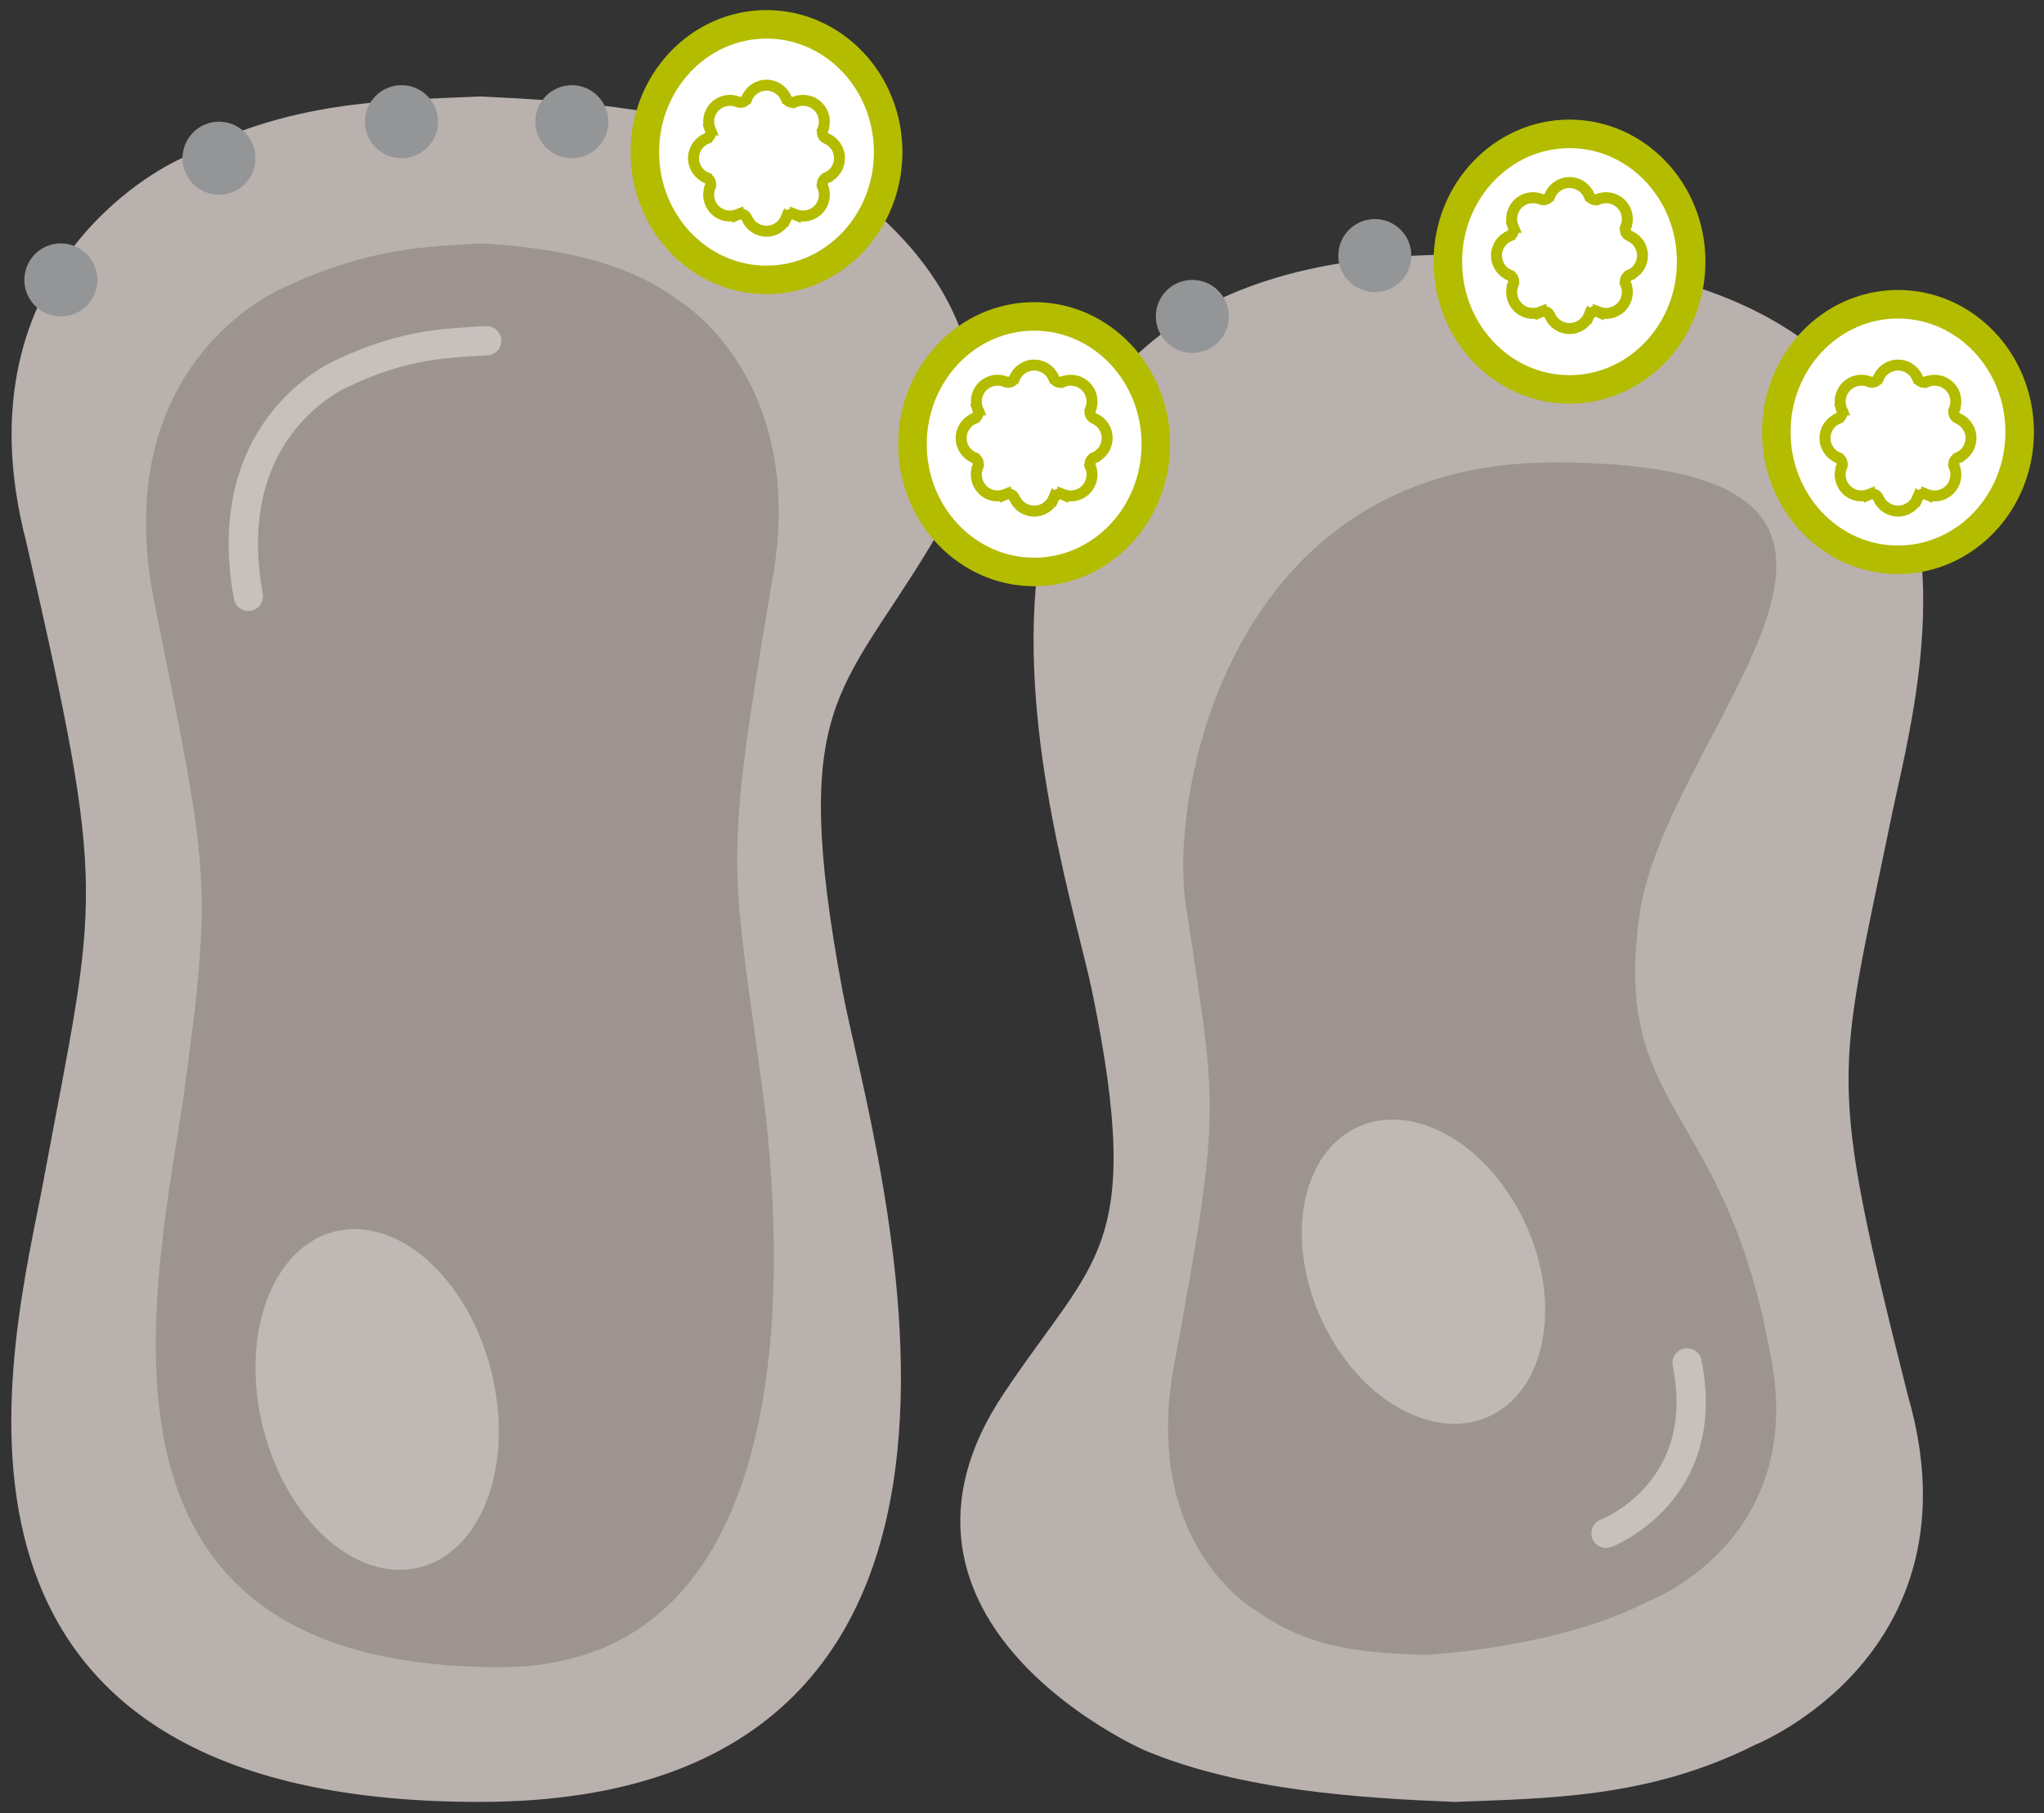 <svg width="168" height="149" viewBox="0 0 168 149" fill="none" xmlns="http://www.w3.org/2000/svg">
<rect x="0" y="0" width="168" height="149" fill="#333333" stroke="none"/>
<path fill-rule="evenodd" clip-rule="evenodd" d="M68.179 81.544C70.594 94.515 87.395 147 39.381 147C-8.077 147 2.198 110.269 4.613 97.298C9.068 73.364 10.017 74.011 3.198 44.283C-2.642 21.894 15.214 14.057 15.214 14.057C23.785 9.285 32.047 9.336 39.448 9C46.848 9.336 56.708 9.971 64.531 13.6C64.531 13.6 87.491 24.766 75.566 44.283C68.179 56.543 63.724 57.608 68.179 81.544Z" fill="#B9B1AD"/>
<path fill-rule="evenodd" clip-rule="evenodd" d="M68.179 81.544C70.594 94.515 87.395 147 39.381 147C-8.077 147 2.198 110.269 4.613 97.298C9.068 73.364 10.017 74.011 3.198 44.283C-2.642 21.894 15.214 14.057 15.214 14.057C23.785 9.285 32.047 9.336 39.448 9C46.848 9.336 56.708 9.971 64.531 13.6C64.531 13.6 87.491 24.766 75.566 44.283C68.179 56.543 63.724 57.608 68.179 81.544Z" stroke="#B9B1AD" stroke-width="2.143"/>
<path fill-rule="evenodd" clip-rule="evenodd" d="M15.057 90.334C12.365 107.569 5.974 137 41.077 137C67.878 137 63.949 98.814 62.585 88.866C60.067 70.507 59.533 71.004 63.383 48.204C66.68 31.032 55.687 24.622 55.687 24.622C50.846 20.961 43.753 20.258 39.575 20C35.394 20.258 30.454 20.272 23.352 23.615C23.352 23.615 9.01 29.426 12.567 48.911C17.126 71.77 17.573 71.975 15.057 90.334Z" fill="#9E948F"/>
<path fill-rule="evenodd" clip-rule="evenodd" d="M21.324 115.936C22.713 123.649 28.17 129.485 33.516 128.968C38.859 128.451 42.065 121.778 40.676 114.065C39.287 106.349 33.83 100.515 28.486 101.032C23.141 101.549 19.935 108.222 21.324 115.936Z" fill="#BFB8B5"/>
<path fill-rule="evenodd" clip-rule="evenodd" d="M90.821 81.29C88.406 69.541 71.605 22 119.619 22C167.077 22 156.802 55.27 154.387 67.019C149.932 88.699 148.983 88.113 155.802 115.041C161.642 135.32 143.786 142.418 143.786 142.418C135.215 146.741 126.953 146.695 119.552 147C112.152 146.695 102.292 146.12 94.469 142.833C94.469 142.833 71.509 132.717 83.434 115.041C90.821 103.936 95.276 102.971 90.821 81.29Z" fill="#B9B1AD"/>
<path fill-rule="evenodd" clip-rule="evenodd" d="M90.821 81.29C88.406 69.541 71.605 22 119.619 22C167.077 22 156.802 55.27 154.387 67.019C149.932 88.699 148.983 88.113 155.802 115.041C161.642 135.32 143.786 142.418 143.786 142.418C135.215 146.741 126.953 146.695 119.552 147C112.152 146.695 102.292 146.12 94.469 142.833C94.469 142.833 71.509 132.717 83.434 115.041C90.821 103.936 95.276 102.971 90.821 81.29Z" stroke="#B9B1AD" stroke-width="2.143"/>
<path fill-rule="evenodd" clip-rule="evenodd" d="M134.819 74.734C137.491 59.017 162.498 38 127.661 38C101.063 38 96.097 65.171 97.45 74.244C99.947 90.984 100.479 90.531 96.658 111.323C93.384 126.983 103.392 132.463 103.392 132.463C108.196 135.802 112.826 135.765 116.973 136C121.122 135.765 129.473 134.68 135.297 131.664C135.297 131.664 148.745 126.763 145.474 111.104C141.651 90.31 132.322 91.476 134.819 74.734Z" fill="#9E948F"/>
<path fill-rule="evenodd" clip-rule="evenodd" d="M109.109 109.42C105.717 103.076 106.5 95.73 110.859 93.013C115.216 90.295 121.5 93.236 124.891 99.581C128.283 105.925 127.5 113.271 123.143 115.988C118.784 118.704 112.502 115.765 109.109 109.42Z" fill="#BFB8B5"/>
<path d="M132 126C132 126 140.807 122.662 138.664 112" stroke="#C7C0BD" stroke-width="2.408" stroke-linecap="round"/>
<path d="M40 28C36.968 28.187 33.386 28.197 28.234 30.625C28.234 30.625 17.832 34.846 20.411 49" stroke="#C7C0BD" stroke-width="2.408" stroke-linecap="round"/>
<path fill-rule="evenodd" clip-rule="evenodd" d="M113 24C114.656 24 116 22.657 116 21.001C116 19.345 114.656 18 113 18C111.344 18 110 19.345 110 21.001C110 22.657 111.344 24 113 24Z" fill="#939597"/>
<path fill-rule="evenodd" clip-rule="evenodd" d="M134 26C135.656 26 137 24.657 137 23.001C137 21.345 135.656 20 134 20C132.344 20 131 21.345 131 23.001C131 24.657 132.344 26 134 26Z" fill="#939597"/>
<path fill-rule="evenodd" clip-rule="evenodd" d="M153 35C154.656 35 156 33.657 156 32.001C156 30.345 154.656 29 153 29C151.344 29 150 30.345 150 32.001C150 33.657 151.344 35 153 35Z" fill="#939597"/>
<path fill-rule="evenodd" clip-rule="evenodd" d="M33 13C34.656 13 36 11.657 36 10.001C36 8.345 34.656 7 33 7C31.344 7 30 8.345 30 10.001C30 11.657 31.344 13 33 13Z" fill="#939597"/>
<path fill-rule="evenodd" clip-rule="evenodd" d="M47 13C48.656 13 50 11.657 50 10.001C50 8.345 48.656 7 47 7C45.344 7 44 8.345 44 10.001C44 11.657 45.344 13 47 13Z" fill="#939597"/>
<path fill-rule="evenodd" clip-rule="evenodd" d="M18 16C19.656 16 21 14.657 21 13.001C21 11.345 19.656 10 18 10C16.344 10 15 11.345 15 13.001C15 14.657 16.344 16 18 16Z" fill="#939597"/>
<path fill-rule="evenodd" clip-rule="evenodd" d="M98 29C99.656 29 101 27.657 101 26.001C101 24.345 99.656 23 98 23C96.344 23 95 24.345 95 26.001C95 27.657 96.344 29 98 29Z" fill="#939597"/>
<path fill-rule="evenodd" clip-rule="evenodd" d="M5 26C6.656 26 8 24.657 8 23.001C8 21.345 6.656 20 5 20C3.344 20 2 21.345 2 23.001C2 24.657 3.344 26 5 26Z" fill="#939597"/>
<path fill-rule="evenodd" clip-rule="evenodd" d="M85 47C90.523 47 95 42.3 95 36.501C95 30.703 90.523 26 85 26C79.477 26 75 30.703 75 36.501C75 42.3 79.477 47 85 47Z" fill="white"/>
<path fill-rule="evenodd" clip-rule="evenodd" d="M85 47C90.523 47 95 42.3 95 36.501C95 30.703 90.523 26 85 26C79.477 26 75 30.703 75 36.501C75 42.3 79.477 47 85 47Z" stroke="#B4BC00" stroke-width="2.344"/>
<path fill-rule="evenodd" clip-rule="evenodd" d="M80.094 34.376V34.374C80.215 34.317 80.316 34.215 80.371 34.082C80.425 33.949 80.425 33.808 80.382 33.683H80.386C80.114 33.044 80.238 32.278 80.758 31.757C81.27 31.244 82.022 31.117 82.655 31.371C82.787 31.424 82.941 31.428 83.083 31.369C83.213 31.316 83.313 31.218 83.371 31.101H83.373C83.632 30.456 84.263 30 85.001 30C85.735 30 86.364 30.453 86.625 31.093H86.627C86.683 31.215 86.784 31.314 86.919 31.369C87.055 31.426 87.199 31.424 87.328 31.377L87.33 31.379C87.965 31.115 88.726 31.24 89.242 31.757C89.754 32.268 89.882 33.017 89.629 33.647L89.631 33.649C89.575 33.783 89.571 33.937 89.629 34.082C89.69 34.227 89.805 34.335 89.941 34.39C90.564 34.658 91 35.279 91 36C91 36.713 90.574 37.326 89.962 37.598V37.6C89.818 37.653 89.694 37.763 89.629 37.918C89.573 38.055 89.575 38.202 89.623 38.331L89.621 38.333C89.886 38.968 89.76 39.726 89.242 40.243C88.734 40.75 87.99 40.882 87.361 40.633V40.635C87.225 40.574 87.065 40.568 86.919 40.629C86.787 40.684 86.685 40.783 86.627 40.903L86.625 40.901C86.366 41.545 85.737 42 85.001 42C84.279 42 83.659 41.563 83.391 40.94C83.336 40.805 83.229 40.69 83.083 40.629C82.939 40.57 82.783 40.574 82.649 40.631V40.629C82.018 40.882 81.268 40.752 80.758 40.243C80.25 39.734 80.12 38.991 80.367 38.362L80.365 38.36C80.425 38.225 80.433 38.065 80.371 37.918C80.314 37.779 80.207 37.677 80.083 37.62V37.618C79.448 37.355 79 36.729 79 36C79 35.265 79.454 34.637 80.094 34.376Z" fill="white"/>
<path fill-rule="evenodd" clip-rule="evenodd" d="M80.094 34.376V34.374C80.215 34.317 80.316 34.215 80.371 34.082C80.425 33.949 80.425 33.808 80.382 33.683H80.386C80.114 33.044 80.238 32.278 80.758 31.757C81.27 31.244 82.022 31.117 82.655 31.371V31.371C82.787 31.424 82.941 31.428 83.083 31.369C83.213 31.316 83.313 31.218 83.371 31.101H83.373C83.632 30.456 84.263 30 85.001 30C85.735 30 86.364 30.453 86.625 31.093H86.627C86.683 31.215 86.784 31.314 86.919 31.369C87.055 31.426 87.199 31.424 87.328 31.377L87.33 31.379C87.965 31.115 88.726 31.24 89.242 31.757C89.754 32.268 89.882 33.017 89.629 33.647L89.631 33.649C89.575 33.783 89.571 33.937 89.629 34.082C89.69 34.227 89.805 34.335 89.941 34.39V34.39C90.564 34.658 91 35.279 91 36C91 36.713 90.574 37.326 89.962 37.598V37.6C89.818 37.653 89.694 37.763 89.629 37.918C89.573 38.055 89.575 38.202 89.623 38.331L89.621 38.333C89.886 38.968 89.76 39.726 89.242 40.243C88.734 40.75 87.99 40.882 87.361 40.633V40.635C87.225 40.574 87.065 40.568 86.919 40.629C86.787 40.684 86.685 40.783 86.627 40.903L86.625 40.901C86.366 41.545 85.737 42 85.001 42C84.279 42 83.659 41.563 83.391 40.94V40.94C83.336 40.805 83.229 40.69 83.083 40.629C82.939 40.57 82.783 40.574 82.649 40.631V40.629C82.018 40.882 81.268 40.752 80.758 40.243C80.25 39.734 80.12 38.991 80.367 38.362L80.365 38.36C80.425 38.225 80.433 38.065 80.371 37.918C80.314 37.779 80.207 37.677 80.083 37.62V37.618C79.448 37.355 79 36.729 79 36C79 35.265 79.454 34.637 80.094 34.376Z" stroke="#B4BC00" stroke-width="0.902"/>
<path fill-rule="evenodd" clip-rule="evenodd" d="M63 23C68.523 23 73 18.299 73 12.501C73 6.703 68.523 2 63 2C57.477 2 53 6.703 53 12.501C53 18.299 57.477 23 63 23Z" fill="white"/>
<path fill-rule="evenodd" clip-rule="evenodd" d="M63 23C68.523 23 73 18.299 73 12.501C73 6.703 68.523 2 63 2C57.477 2 53 6.703 53 12.501C53 18.299 57.477 23 63 23Z" stroke="#B4BC00" stroke-width="2.344"/>
<path fill-rule="evenodd" clip-rule="evenodd" d="M58.094 11.376V11.374C58.215 11.317 58.316 11.216 58.371 11.082C58.425 10.949 58.425 10.808 58.382 10.683H58.386C58.114 10.044 58.238 9.278 58.758 8.757C59.27 8.244 60.022 8.117 60.655 8.371C60.787 8.424 60.941 8.428 61.083 8.369C61.214 8.316 61.313 8.218 61.371 8.101H61.373C61.632 7.456 62.263 7 63.001 7C63.735 7 64.364 7.452 64.625 8.093H64.627C64.683 8.214 64.784 8.314 64.919 8.369C65.055 8.426 65.199 8.424 65.328 8.377L65.33 8.379C65.965 8.115 66.726 8.24 67.242 8.757C67.754 9.268 67.882 10.017 67.629 10.647L67.631 10.649C67.575 10.783 67.571 10.937 67.629 11.082C67.69 11.227 67.805 11.335 67.941 11.39C68.564 11.658 69 12.279 69 13C69 13.713 68.574 14.326 67.962 14.598V14.6C67.818 14.653 67.694 14.763 67.629 14.918C67.573 15.055 67.575 15.202 67.623 15.331L67.621 15.333C67.886 15.968 67.76 16.726 67.242 17.243C66.734 17.75 65.99 17.881 65.361 17.633V17.635C65.225 17.574 65.065 17.568 64.919 17.629C64.787 17.684 64.685 17.784 64.627 17.903L64.625 17.901C64.366 18.546 63.737 19 63.001 19C62.279 19 61.659 18.563 61.391 17.94C61.336 17.805 61.229 17.689 61.083 17.629C60.939 17.57 60.783 17.574 60.649 17.631V17.629C60.018 17.881 59.268 17.752 58.758 17.243C58.25 16.734 58.12 15.991 58.367 15.362L58.365 15.36C58.425 15.225 58.433 15.065 58.371 14.918C58.314 14.779 58.207 14.677 58.083 14.62V14.618C57.448 14.355 57 13.729 57 13C57 12.265 57.454 11.637 58.094 11.376Z" fill="white"/>
<path fill-rule="evenodd" clip-rule="evenodd" d="M58.094 11.376V11.374C58.215 11.317 58.316 11.216 58.371 11.082C58.425 10.949 58.425 10.808 58.382 10.683H58.386C58.114 10.044 58.238 9.278 58.758 8.757C59.27 8.244 60.022 8.117 60.655 8.371V8.371C60.787 8.424 60.941 8.428 61.083 8.369C61.214 8.316 61.313 8.218 61.371 8.101H61.373C61.632 7.456 62.263 7 63.001 7C63.735 7 64.364 7.452 64.625 8.093H64.627C64.683 8.214 64.784 8.314 64.919 8.369C65.055 8.426 65.199 8.424 65.328 8.377L65.33 8.379C65.965 8.115 66.726 8.24 67.242 8.757C67.754 9.268 67.882 10.017 67.629 10.647L67.631 10.649C67.575 10.783 67.571 10.937 67.629 11.082C67.69 11.227 67.805 11.335 67.941 11.39V11.39C68.564 11.658 69 12.279 69 13C69 13.713 68.574 14.326 67.962 14.598V14.6C67.818 14.653 67.694 14.763 67.629 14.918C67.573 15.055 67.575 15.202 67.623 15.331L67.621 15.333C67.886 15.968 67.76 16.726 67.242 17.243C66.734 17.75 65.99 17.881 65.361 17.633V17.635C65.225 17.574 65.065 17.568 64.919 17.629C64.787 17.684 64.685 17.784 64.627 17.903L64.625 17.901C64.366 18.546 63.737 19 63.001 19C62.279 19 61.659 18.563 61.391 17.94V17.94C61.336 17.805 61.229 17.689 61.083 17.629C60.939 17.57 60.783 17.574 60.649 17.631V17.629C60.018 17.881 59.268 17.752 58.758 17.243C58.25 16.734 58.12 15.991 58.367 15.362L58.365 15.36C58.425 15.225 58.433 15.065 58.371 14.918C58.314 14.779 58.207 14.677 58.083 14.62V14.618C57.448 14.355 57 13.729 57 13C57 12.265 57.454 11.637 58.094 11.376Z" stroke="#B4BC00" stroke-width="0.902"/>
<path fill-rule="evenodd" clip-rule="evenodd" d="M129 32C134.523 32 139 27.299 139 21.501C139 15.703 134.523 11 129 11C123.477 11 119 15.703 119 21.501C119 27.299 123.477 32 129 32Z" fill="white"/>
<path fill-rule="evenodd" clip-rule="evenodd" d="M129 32C134.523 32 139 27.299 139 21.501C139 15.703 134.523 11 129 11C123.477 11 119 15.703 119 21.501C119 27.299 123.477 32 129 32Z" stroke="#B4BC00" stroke-width="2.344"/>
<path fill-rule="evenodd" clip-rule="evenodd" d="M124.094 19.376V19.374C124.215 19.317 124.316 19.215 124.371 19.082C124.425 18.949 124.425 18.808 124.382 18.683H124.386C124.114 18.044 124.238 17.278 124.758 16.757C125.27 16.244 126.022 16.117 126.655 16.371C126.787 16.424 126.941 16.428 127.083 16.369C127.214 16.316 127.313 16.218 127.371 16.101H127.373C127.632 15.456 128.263 15 129.001 15C129.735 15 130.364 15.453 130.625 16.093H130.627C130.683 16.215 130.785 16.314 130.919 16.369C131.055 16.426 131.199 16.424 131.328 16.377L131.33 16.379C131.964 16.115 132.726 16.24 133.242 16.757C133.754 17.268 133.882 18.017 133.629 18.647L133.631 18.649C133.575 18.783 133.571 18.937 133.629 19.082C133.69 19.227 133.804 19.335 133.941 19.39C134.564 19.658 135 20.279 135 21C135 21.713 134.574 22.326 133.962 22.598V22.6C133.818 22.653 133.693 22.763 133.629 22.918C133.573 23.055 133.575 23.202 133.623 23.331L133.621 23.333C133.886 23.968 133.76 24.726 133.242 25.243C132.734 25.75 131.99 25.881 131.361 25.633V25.635C131.225 25.574 131.065 25.568 130.919 25.629C130.786 25.684 130.685 25.784 130.627 25.903L130.625 25.901C130.366 26.546 129.737 27 129.001 27C128.279 27 127.659 26.563 127.391 25.94C127.336 25.805 127.229 25.689 127.083 25.629C126.939 25.57 126.783 25.574 126.649 25.631V25.629C126.018 25.881 125.268 25.752 124.758 25.243C124.25 24.734 124.12 23.991 124.367 23.362L124.365 23.36C124.425 23.225 124.433 23.065 124.371 22.918C124.314 22.779 124.207 22.677 124.083 22.62V22.618C123.448 22.355 123 21.729 123 21C123 20.265 123.454 19.637 124.094 19.376Z" fill="white"/>
<path fill-rule="evenodd" clip-rule="evenodd" d="M124.094 19.376V19.374C124.215 19.317 124.316 19.215 124.371 19.082C124.425 18.949 124.425 18.808 124.382 18.683H124.386C124.114 18.044 124.238 17.278 124.758 16.757C125.27 16.244 126.022 16.117 126.655 16.371V16.371C126.787 16.424 126.941 16.428 127.083 16.369C127.214 16.316 127.313 16.218 127.371 16.101H127.373C127.632 15.456 128.263 15 129.001 15C129.735 15 130.364 15.453 130.625 16.093H130.627C130.683 16.215 130.785 16.314 130.919 16.369C131.055 16.426 131.199 16.424 131.328 16.377L131.33 16.379C131.964 16.115 132.726 16.24 133.242 16.757C133.754 17.268 133.882 18.017 133.629 18.647L133.631 18.649C133.575 18.783 133.571 18.937 133.629 19.082C133.69 19.227 133.804 19.335 133.941 19.39V19.39C134.564 19.658 135 20.279 135 21C135 21.713 134.574 22.326 133.962 22.598V22.6C133.818 22.653 133.693 22.763 133.629 22.918C133.573 23.055 133.575 23.202 133.623 23.331L133.621 23.333C133.886 23.968 133.76 24.726 133.242 25.243C132.734 25.75 131.99 25.881 131.361 25.633V25.635C131.225 25.574 131.065 25.568 130.919 25.629C130.786 25.684 130.685 25.784 130.627 25.903L130.625 25.901C130.366 26.546 129.737 27 129.001 27C128.279 27 127.659 26.563 127.391 25.94V25.94C127.336 25.805 127.229 25.689 127.083 25.629C126.939 25.57 126.783 25.574 126.649 25.631V25.629C126.018 25.881 125.268 25.752 124.758 25.243C124.25 24.734 124.12 23.991 124.367 23.362L124.365 23.36C124.425 23.225 124.433 23.065 124.371 22.918C124.314 22.779 124.207 22.677 124.083 22.62V22.618C123.448 22.355 123 21.729 123 21C123 20.265 123.454 19.637 124.094 19.376Z" stroke="#B4BC00" stroke-width="0.902"/>
<path fill-rule="evenodd" clip-rule="evenodd" d="M156 46C161.523 46 166 41.3 166 35.501C166 29.703 161.523 25 156 25C150.477 25 146 29.703 146 35.501C146 41.3 150.477 46 156 46Z" fill="white"/>
<path fill-rule="evenodd" clip-rule="evenodd" d="M156 46C161.523 46 166 41.3 166 35.501C166 29.703 161.523 25 156 25C150.477 25 146 29.703 146 35.501C146 41.3 150.477 46 156 46Z" stroke="#B4BC00" stroke-width="2.344"/>
<path fill-rule="evenodd" clip-rule="evenodd" d="M151.094 34.376V34.374C151.215 34.317 151.316 34.215 151.371 34.082C151.425 33.949 151.425 33.808 151.382 33.683H151.386C151.114 33.044 151.238 32.278 151.758 31.757C152.27 31.244 153.022 31.117 153.655 31.371C153.787 31.424 153.941 31.428 154.083 31.369C154.214 31.316 154.313 31.218 154.371 31.101H154.373C154.632 30.456 155.263 30 156.001 30C156.735 30 157.364 30.453 157.625 31.093H157.627C157.683 31.215 157.785 31.314 157.919 31.369C158.055 31.426 158.199 31.424 158.328 31.377L158.33 31.379C158.964 31.115 159.726 31.24 160.242 31.757C160.754 32.268 160.882 33.017 160.629 33.647L160.631 33.649C160.575 33.783 160.571 33.937 160.629 34.082C160.69 34.227 160.804 34.335 160.941 34.39C161.564 34.658 162 35.279 162 36C162 36.713 161.574 37.326 160.962 37.598V37.6C160.818 37.653 160.693 37.763 160.629 37.918C160.573 38.055 160.575 38.202 160.623 38.331L160.621 38.333C160.886 38.968 160.76 39.726 160.242 40.243C159.734 40.75 158.99 40.882 158.361 40.633V40.635C158.225 40.574 158.065 40.568 157.919 40.629C157.786 40.684 157.685 40.783 157.627 40.903L157.625 40.901C157.366 41.545 156.737 42 156.001 42C155.279 42 154.659 41.563 154.391 40.94C154.336 40.805 154.229 40.69 154.083 40.629C153.939 40.57 153.783 40.574 153.649 40.631V40.629C153.018 40.882 152.268 40.752 151.758 40.243C151.25 39.734 151.12 38.991 151.367 38.362L151.365 38.36C151.425 38.225 151.433 38.065 151.371 37.918C151.314 37.779 151.207 37.677 151.083 37.62V37.618C150.448 37.355 150 36.729 150 36C150 35.265 150.454 34.637 151.094 34.376Z" fill="white"/>
<path fill-rule="evenodd" clip-rule="evenodd" d="M151.094 34.376V34.374C151.215 34.317 151.316 34.215 151.371 34.082C151.425 33.949 151.425 33.808 151.382 33.683H151.386C151.114 33.044 151.238 32.278 151.758 31.757C152.27 31.244 153.022 31.117 153.655 31.371V31.371C153.787 31.424 153.941 31.428 154.083 31.369C154.214 31.316 154.313 31.218 154.371 31.101H154.373C154.632 30.456 155.263 30 156.001 30C156.735 30 157.364 30.453 157.625 31.093H157.627C157.683 31.215 157.785 31.314 157.919 31.369C158.055 31.426 158.199 31.424 158.328 31.377L158.33 31.379C158.964 31.115 159.726 31.24 160.242 31.757C160.754 32.268 160.882 33.017 160.629 33.647L160.631 33.649C160.575 33.783 160.571 33.937 160.629 34.082C160.69 34.227 160.804 34.335 160.941 34.39V34.39C161.564 34.658 162 35.279 162 36C162 36.713 161.574 37.326 160.962 37.598V37.6C160.818 37.653 160.693 37.763 160.629 37.918C160.573 38.055 160.575 38.202 160.623 38.331L160.621 38.333C160.886 38.968 160.76 39.726 160.242 40.243C159.734 40.75 158.99 40.882 158.361 40.633V40.635C158.225 40.574 158.065 40.568 157.919 40.629C157.786 40.684 157.685 40.783 157.627 40.903L157.625 40.901C157.366 41.545 156.737 42 156.001 42C155.279 42 154.659 41.563 154.391 40.94V40.94C154.336 40.805 154.229 40.69 154.083 40.629C153.939 40.57 153.783 40.574 153.649 40.631V40.629C153.018 40.882 152.268 40.752 151.758 40.243C151.25 39.734 151.12 38.991 151.367 38.362L151.365 38.36C151.425 38.225 151.433 38.065 151.371 37.918C151.314 37.779 151.207 37.677 151.083 37.62V37.618C150.448 37.355 150 36.729 150 36C150 35.265 150.454 34.637 151.094 34.376Z" stroke="#B4BC00" stroke-width="0.902"/>
</svg>
